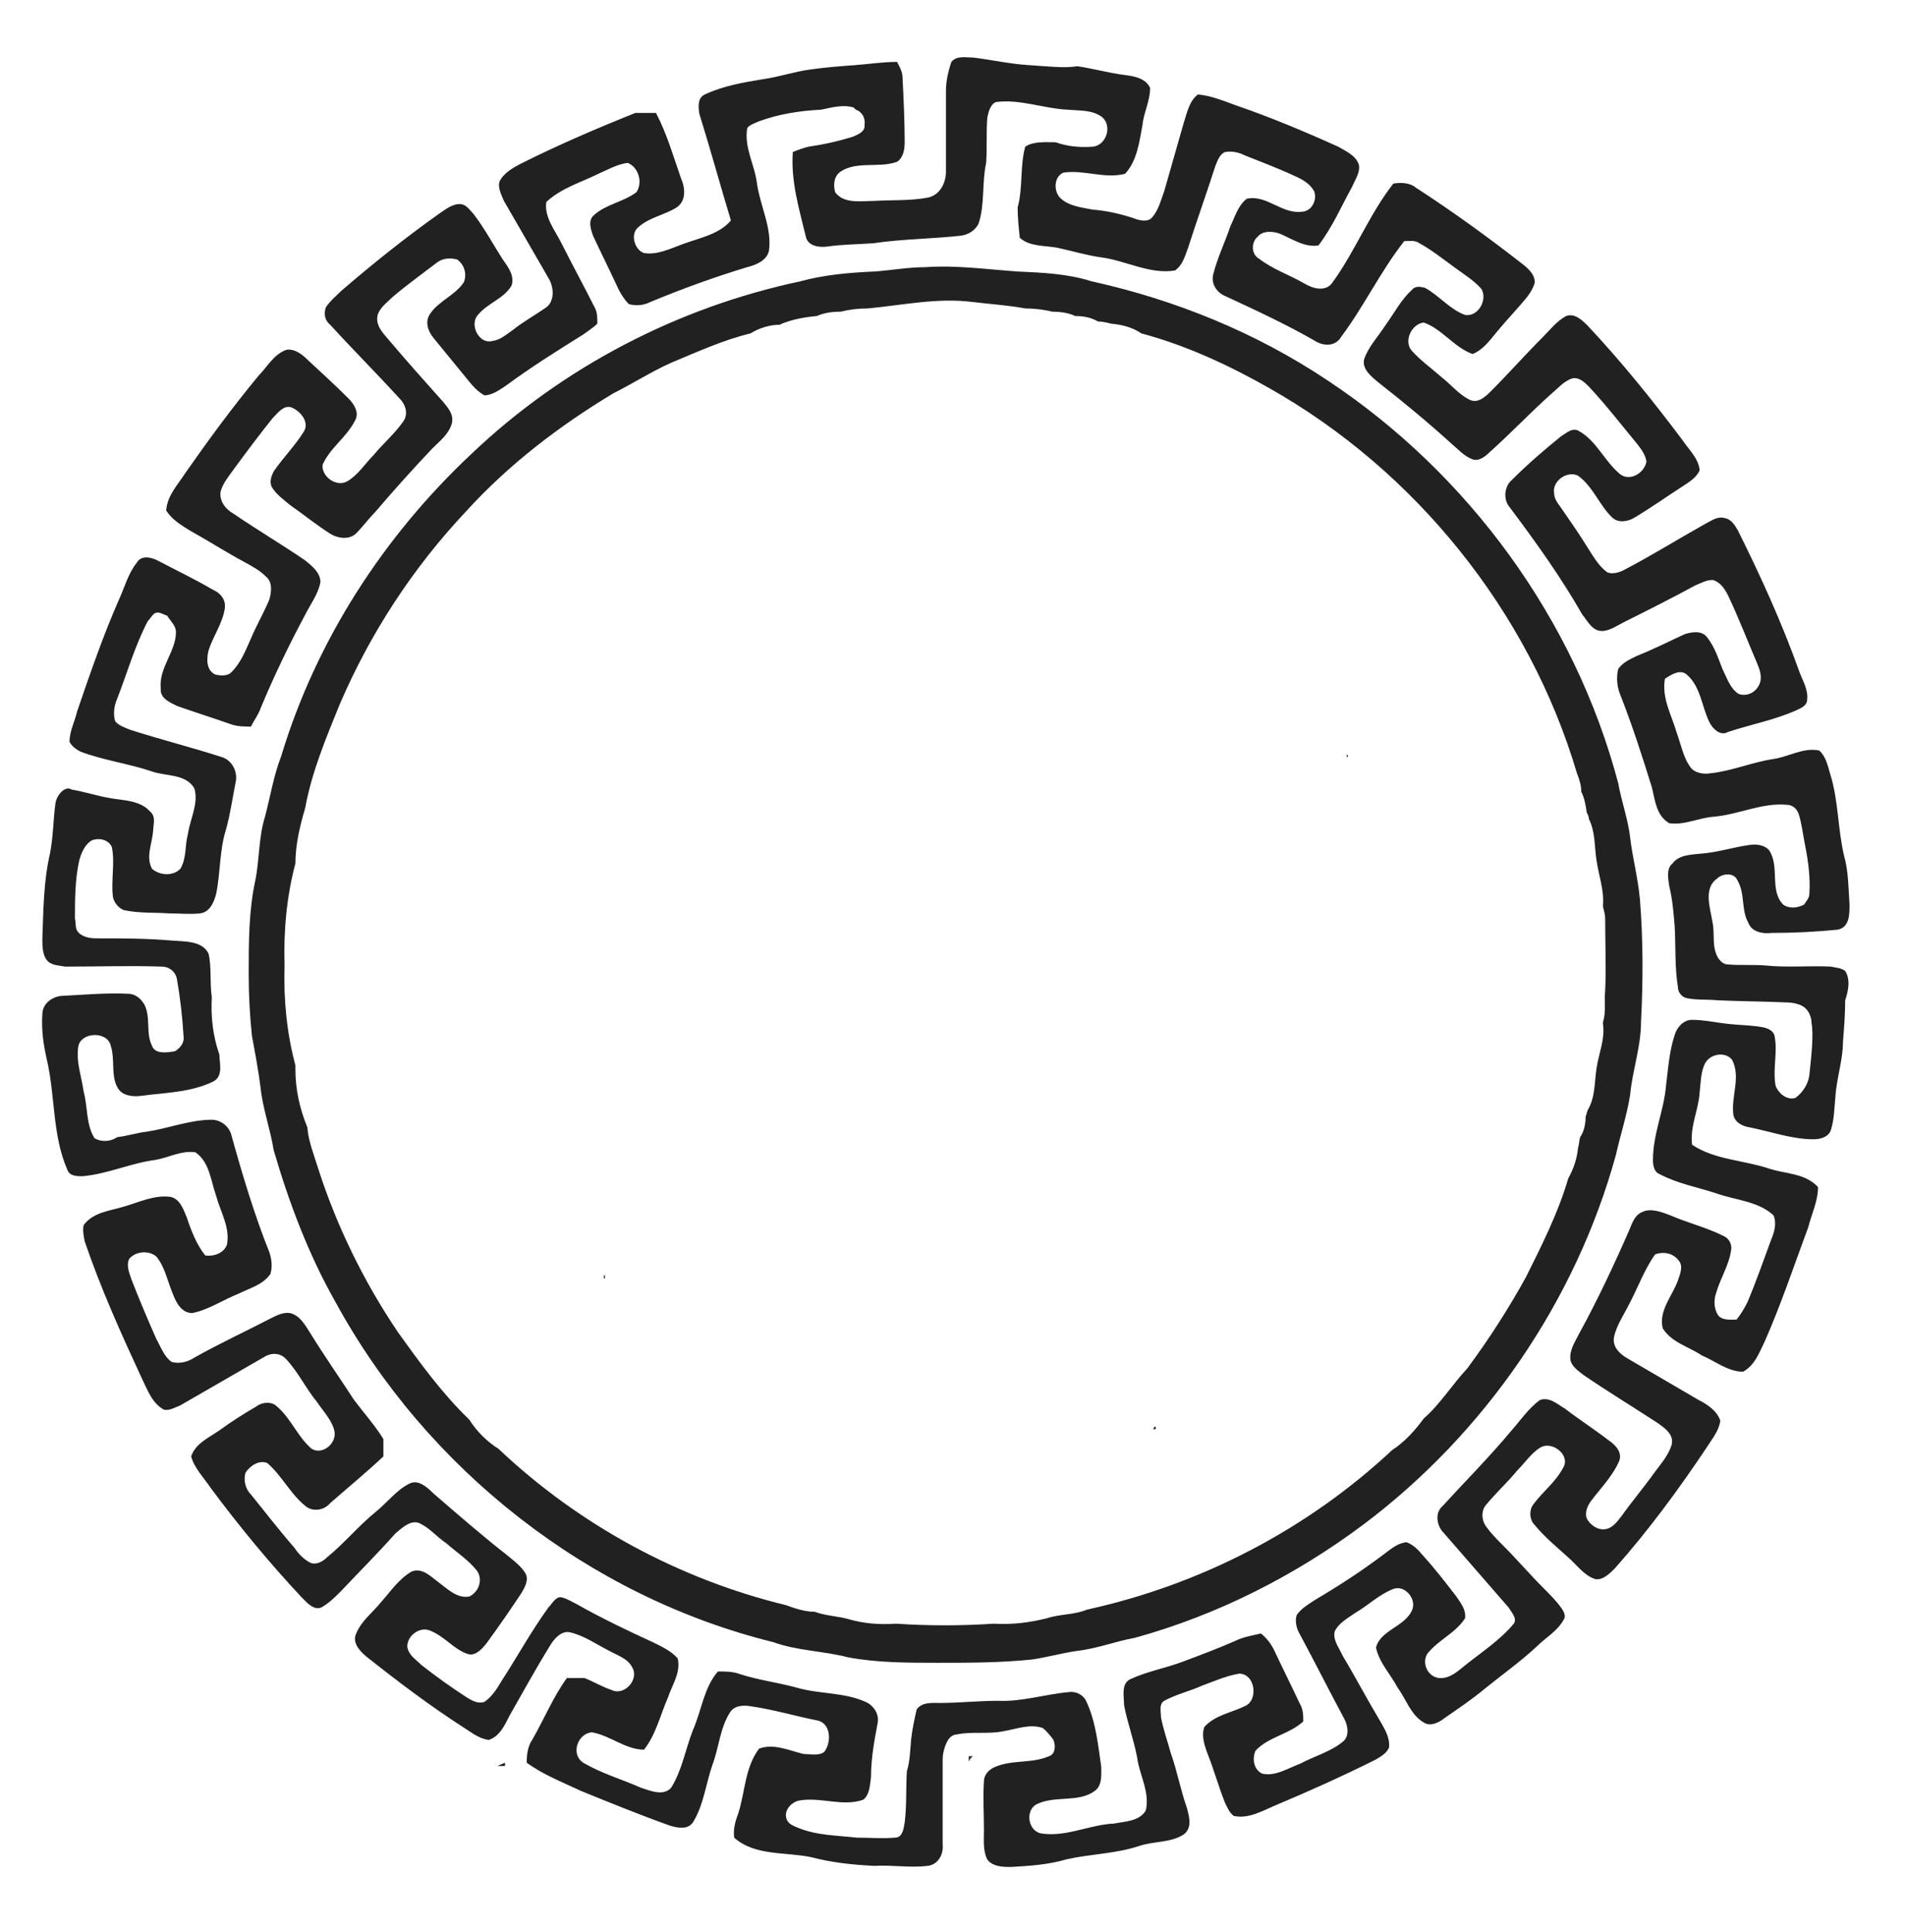 <?xml version="1.0" encoding="UTF-8"?> <!-- Generator: Adobe Illustrator 19.0.0, SVG Export Plug-In . SVG Version: 6.00 Build 0) --> <svg xmlns="http://www.w3.org/2000/svg" xmlns:xlink="http://www.w3.org/1999/xlink" id="Layer_1" x="0px" y="0px" viewBox="0 0 175.5 177.9" style="enable-background:new 0 0 175.5 177.9;" xml:space="preserve"> <style type="text/css"> .st0{fill:#212121;} </style> <g> <path class="st0" d="M46.5,162.3c-0.2,0.1-0.5,0.2-0.7,0.3h0.7C46.5,162.5,46.5,162.4,46.5,162.3z"></path> <path class="st0" d="M89.2,161.7c0,0.1,0,0.2,0,0.3c0,0.1,0,0.1,0,0.2c0.1-0.2,0.2-0.4,0.4-0.5C89.5,161.7,89.4,161.7,89.2,161.7z"></path> <path class="st0" d="M169.9,89.4c-0.4-0.3-0.9-0.3-1.3-0.4c-2-0.1-4,0.1-6-0.1c-1.2-0.1-2.4,0-3.5-0.1c-0.4,0-0.7-0.3-0.9-0.6 c-0.6-1-0.3-2.2-0.5-3.2c-0.2-1.3-0.9-3.2,0.4-4.1c0.5-0.5,1.6-0.6,1.9,0.2c0.7,1.2,0.3,2.7,1,3.9c0.3,0.8,1.3,1,2.1,0.9 c2,0,4.1-0.1,6.1-0.3c1.1-0.2,1.1-1.4,1.1-2.3c-0.1-1.5-0.1-3.1-0.5-4.5c-0.6-2.5-0.5-5.1-1.3-7.6c-0.2-0.7-0.4-1.6-1-2.1 c-1.5-0.3-2.8,0.6-4.3,0.8c-1.9,0.3-3.8,1.1-5.7,1.3c-0.6,0.1-1.4,0-1.8-0.5c-0.7-0.9-0.9-2.1-1.3-3.2c-0.5-1.7-1.4-3.2-1.1-5 c0.6-0.4,1.4-0.9,2-0.4c1.3,1.1,1.4,3,2.1,4.4c0.3,0.6,1,1.3,1.7,0.9c2.1-0.7,4.3-1.1,6.3-2c0.4-0.2,1-0.4,1-1 c0.1-0.9-0.4-1.7-0.7-2.5c-1.6-4.5-3.6-8.9-5.7-13.1c-0.3-0.5-0.6-1-1.2-1.1c-0.7-0.2-1.3,0.3-1.9,0.6c-2.5,1.4-4.9,2.9-7.4,4.2 c-0.4,0.2-1,0.4-1.5,0.2c-0.7-0.5-1.2-1.3-1.7-2.1c-0.8-1.3-1.7-2.6-2.6-3.9c-0.3-0.4-0.6-0.8-0.6-1.3c-0.2-1.1,1.2-2.1,2.2-1.6 c1.4,1,2,2.8,3.2,3.9c0.6,0.5,1.5,0.3,2.1-0.1c1.5-0.9,2.9-1.9,4.3-2.8c0.6-0.4,1.3-0.8,1.6-1.5c-0.1-1.1-1-1.9-1.6-2.8 c-2.7-3.6-5.6-7.2-8.7-10.5c-0.5-0.5-1.2-1.2-2-0.9c-0.9,0.5-1.5,1.3-2.2,2c-1.6,1.6-3.1,3.3-4.7,4.9c-0.5,0.5-1.2,1.2-2,0.8 c-1-0.5-1.7-1.4-2.6-2.1c-0.9-0.8-1.9-1.5-2.7-2.4c-0.8-0.9,0-2.5,1.1-2.6c1.7,0.6,2.8,2.3,4.5,2.9c0.7-0.3,1.2-0.8,1.7-1.4 c0.8-1,1.6-1.9,2.5-2.9c0.6-0.7,1.2-1.3,1.5-2.2c0.1-0.7-0.5-1.3-1-1.7c-3.2-2.5-6.5-4.9-9.9-7.1c-0.6-0.5-1.4-0.5-2.1-0.4 c-2.2,2.8-3.5,6.2-5.6,9.1c-0.6,0.9-1.8,0.6-2.6,0.1c-1.4-0.8-2.9-1.3-4.2-2.3c-0.7-0.4-0.7-1.5-0.1-2c0.5-0.6,1.4-0.5,2-0.3 c1.2,0.5,2.3,1.3,3.6,1.1c1.3-1.7,2.1-3.6,3.1-5.4c0.3-0.7,0.8-1.4,0.6-2.1c-0.3-0.8-1.2-1.2-1.9-1.6c-3.1-1.4-6.2-2.7-9.4-3.8 c-1.1-0.4-2.3-0.9-3.5-1c-0.8,0.6-1,1.7-1.3,2.6c-0.6,2.1-1.2,4.2-1.8,6.3c-0.3,0.8-0.5,1.7-1.1,2.4c-0.4,0.5-1.2,0.3-1.7,0.1 c-1.2-0.4-2.5-0.7-3.8-0.8c-1-0.2-2.1-0.3-2.9-1c-0.7-0.6-0.7-2,0.2-2.4c1.9-0.3,3.8,0.6,5.7,0.1c1.1-1.2,1.3-2.9,1.6-4.5 c0.1-1.1,0.7-2.2,0.7-3.4c-0.4-0.9-1.5-1.1-2.4-1.2c-1.5-0.2-2.9-0.6-4.3-0.8C98,6.3,96.4,6.1,94.8,6c-1.8-0.1-3.5-0.5-5.2-0.7 c-0.7,0-1.5-0.2-2,0.4c-0.3,0.9-0.5,1.8-0.5,2.7c0,2.5,0,4.9,0,7.4c0,1.1-0.6,2.2-1.7,2.4c-1.6,0.3-3.3,0.2-4.9,0.3 c-1.2,0-2.8,0.3-3.6-0.8c-0.2-0.7-0.1-1.5,0.5-1.9c1.5-1,3.5-0.3,5.2-0.9c0.6-0.4,0.7-1.2,0.7-1.8c0-2-0.1-4-0.2-6 c0-0.5-0.3-1-0.5-1.4c-1.3,0-2.6,0.2-3.9,0.3c-1.4,0.1-2.7,0.2-4.1,0.4c-1.5,0.2-2.9,0.7-4.4,0.9c-1.8,0.3-3.6,0.6-5.3,1.4 c-0.7,0.3-0.6,1.2-0.5,1.8c1,3.2,1.9,6.5,2.9,9.8c-1.1,1.3-2.9,1.6-4.5,2.2c-1.1,0.4-2.3,1-3.5,0.8c-0.9-0.3-1.3-1.8-0.5-2.4 c1-0.9,2.4-1.1,3.5-1.8c0.9-0.6,0.8-1.8,0.4-2.7c-0.7-2-1.3-4.1-2.3-6c-0.6,0-1.2,0-1.9,0c-3.5,1.4-7,2.9-10.4,4.6 c-0.8,0.4-1.7,0.9-2.1,1.7c-0.2,0.6,0.2,1.3,0.4,1.8c1.4,2.4,2.7,4.7,4.1,7.1c0.5,0.8,0.6,2.1-0.2,2.7c-1,0.7-2.1,1.3-3.1,2.1 c-0.6,0.4-1.1,0.9-1.9,1c-1.2,0.3-2.1-1.5-1.3-2.4c0.9-1.1,2.4-1.5,3.1-2.7c0.3-0.9-0.3-1.7-0.8-2.4c-0.9-1.4-1.7-2.9-2.7-4.2 c-0.3-0.3-0.6-0.8-1.1-0.9c-0.8-0.1-1.5,0.5-2.1,0.9c-3.1,2.2-6.1,4.6-9,7.1c-0.5,0.5-1,0.9-1.4,1.5c-0.2,0.6-0.1,1.2,0.4,1.6 c2.1,2.3,4.3,4.5,6.4,6.8c0.5,0.5,0.8,1.3,0.4,2c-0.8,1.2-1.9,2.1-2.8,3.2c-0.8,0.8-1.4,1.8-2.4,2.4c-1,0.6-2.4-0.4-2.3-1.5 c0.7-1.6,2.2-2.5,3-4.1c0.4-0.7-0.1-1.5-0.6-2c-1.2-1.2-2.4-2.3-3.7-3.5c-0.5-0.5-1.2-1.1-2-1c-1.2,0.4-1.8,1.6-2.6,2.4 c-2.4,2.9-4.6,5.9-6.7,8.9c-0.7,1.1-1.7,2.1-1.8,3.5c0.5,0.8,1.3,1.3,2.1,1.8c1.8,1,3.5,2.1,5.2,3c0.7,0.4,1.3,0.7,1.9,1.3 c0.6,0.5,0.5,1.4,0.3,2.1c-0.5,1.2-1.2,2.4-1.7,3.6c-0.5,1.1-0.9,2.2-1.8,3.1c-0.4,0.4-1.1,0.3-1.5,0.2c-0.8-0.4-0.8-1.4-0.6-2.2 c0.4-1.3,1.3-2.5,1.5-3.9c0.1-0.8-0.4-1.4-1.1-1.7c-1.7-1-3.4-1.8-5.1-2.7c-0.6-0.3-1.5-0.5-1.9,0.2c-0.8,1-1.1,2.2-1.6,3.3 c-1.5,3.4-2.7,6.9-3.9,10.4c-0.2,0.9-0.7,1.8-0.7,2.8c0.2,0.4,0.6,0.7,1,0.9c2.1,0.8,4.4,1.1,6.5,1.8c1.3,0.5,3.2,0.2,4,1.6 c0.4,1.4-0.4,2.8-0.6,4.2c-0.3,1.1-0.1,2.2-0.7,3.2c-0.7,0.7-1.9,0.6-2.6,0c-0.6-1.1,0-2.3,0.1-3.5c0-0.6,0.3-1.3-0.3-1.8 c-0.9-1-2.4-1-3.6-1.2c-1.2-0.2-2.4-0.6-3.6-0.8C6,72.3,5.2,73.2,5.1,74c-0.2,1.5-0.2,3.1-0.5,4.6c-0.6,2.6-0.6,5.2-0.7,7.8 c0,0.7,0,1.6,0.5,2.1C4.8,88.9,5.5,88.9,6,89c3,0,5.9-0.1,8.9,0c0.7,0,1.3,0.5,1.4,1.2c0.3,1.7,0.5,3.5,0.6,5.2 c0.1,0.6-0.3,1.1-0.8,1.4c-0.7,0.1-1.8,0.3-2.1-0.5c-0.6-1.2-0.1-2.6-0.7-3.8c-0.3-0.5-0.8-1-1.5-1c-2.1-0.1-4.1,0.1-6.2,0.2 c-0.8,0.1-1.7,0.7-1.7,1.7c-0.1,1.4,0.1,2.8,0.4,4.1c0.8,3.4,0.5,7,1.9,10.2c0.2,0.6,0.9,0.6,1.4,0.6c2.3-0.2,4.4-1.2,6.7-1.5 c1.2-0.2,2.4-0.9,3.7-0.7c1.3,0.9,1.4,2.6,1.9,4c0.4,1.5,1.3,2.9,1,4.5c-0.3,0.8-1.2,1.1-2,1c-0.8-1-1.3-2.3-1.7-3.5 c-0.3-0.7-0.6-1.7-1.5-1.9c-1.5-0.2-2.9,0.5-4.3,0.9c-1.3,0.4-2.8,0.5-3.7,1.7c-0.1,0.5,0,1,0.1,1.5c1.5,4.4,3.4,8.6,5.3,12.7 c0.5,1,0.9,2.2,2,2.8c0.5,0.1,1-0.2,1.5-0.4c2.6-1.5,5.2-3,7.8-4.5c0.7-0.4,1.5-0.3,2,0.3c1.1,1.2,1.8,2.7,2.8,3.9 c0.6,0.9,1.4,1.7,1.6,2.7c0.2,1.1-1.1,2.2-2.1,1.6c-1.3-1.1-1.9-2.8-3.2-3.9c-0.5-0.5-1.4-0.4-1.9,0c-1.2,0.7-2.3,1.4-3.4,2.2 c-1,0.7-2.2,1.2-2.6,2.4c0.3,1.1,1.2,2,1.8,2.9c2.6,3.5,5.4,6.9,8.4,10.1c0.5,0.5,1.1,1.2,1.8,0.9c0.7-0.4,1.2-0.9,1.8-1.5 c1.7-1.8,3.4-3.5,5-5.3c0.6-0.5,1.3-1.2,2.1-1c1,0.4,1.7,1.3,2.6,1.9c0.9,0.8,2,1.5,2.8,2.5c0.6,0.8,0.2,2-0.7,2.4 c-1.1,0.2-2-0.7-2.8-1.3c-0.7-0.5-1.5-1.4-2.5-1c-1.2,0.7-1.9,1.8-2.8,2.8c-0.8,1-1.8,1.7-2.3,2.9c-0.4,0.8,0.3,1.6,0.9,2.1 c2.9,2.3,5.8,4.5,8.9,6.5c0.8,0.5,1.5,1.1,2.4,1.2c1-0.3,1.5-1.4,1.9-2.2c1.2-2.1,2.4-4.3,3.7-6.4c0.4-0.7,1.1-1.5,1.9-1.3 c1.3,0.3,2.4,1.1,3.6,1.7c0.7,0.4,1.7,0.7,2.1,1.5c0.7,1.1-0.7,2.7-1.9,2.1c-0.9-0.3-1.7-0.8-2.5-1.1c-0.5,0-1,0-1.6,0 c-1.3,1.8-2.1,3.8-3.2,5.7c-0.4,0.6-0.5,1.3-0.5,2.1c1.5,1.1,3.3,1.8,5,2.6c2.7,1.1,5.4,2.2,8.2,3.2c0.7,0.2,1.6,0.4,2.1-0.3 c1-1.6,1.2-3.6,1.8-5.3c0.6-1.6,0.7-3.4,1.6-4.8c0.4-0.7,1.3-0.7,1.9-0.6c2.1,0.3,4.1,0.9,6.1,1.3c1.3,0.2,1.4,2,0.7,2.9 c-0.5,0.4-1.3,0.2-1.9,0.2c-1.3-0.3-2.7-1-4.1-0.5c-1.3,1.7-1.3,4-1.9,5.9c-0.3,0.8-0.5,1.5-0.4,2.3c1.9,1.7,4.7,1.3,7.1,1.8 c1.9,0.5,3.8,0.7,5.8,0.8c1.6-0.1,3.3,0.2,4.9,0c1-0.1,1.5-1.1,1.4-2c0-2.6,0-5.2,0-7.8c0-0.6,0.2-1.3,0.5-1.8 c0.2-0.3,0.5-0.5,0.8-0.5c1.4-0.3,2.9,0,4.3-0.3c1.2-0.2,2.4-0.7,3.6-0.3c0.4,0.3,0.7,0.7,1,1.1c0.2,0.5,0.2,1.3-0.4,1.5 c-1.6,0.7-3.4,0.3-5,1c-0.5,0.2-1,0.7-1,1.3c-0.1,1.5,0,3,0,4.5c0,0.9-0.1,1.9,0.3,2.7c0.5,0.7,1.5,0.7,2.2,0.7 c1.7-0.1,3.4-0.2,5.1-0.7c2.2-0.5,4.4-0.5,6.6-1.2c1.4-0.5,3-0.3,4.2-1.1c0.8-0.6,0.5-1.6,0.3-2.4c-0.6-1.7-0.9-3.4-1.5-5.1 c-0.3-1.1-0.7-2.2-0.9-3.3c0-0.5-0.2-1.2,0.3-1.5c1.1-0.6,2.4-0.9,3.5-1.4c1.1-0.4,2.2-0.9,3.4-1.1c1.5,0,1.8,2.5,0.5,3 c-1.2,0.6-2.7,0.8-3.7,1.9c-0.3,0.8,0,1.7,0.3,2.5c0.6,1.5,1,3,1.6,4.5c0.2,0.4,0.4,0.9,0.8,1.2c1.4,0.3,2.7-0.5,3.9-1 c3.1-1.3,6.2-2.7,9.2-4.2c0.5-0.3,1-0.6,1.2-1.1c0.1-0.9-0.4-1.7-0.8-2.4c-1.2-2-2.3-4.1-3.5-6.1c-0.3-0.7-0.9-1.4-0.7-2.2 c0.4-0.8,1.2-1.2,1.9-1.7c1.2-0.7,2.2-1.7,3.5-2.2c1.1-0.4,2.2,1,1.7,2c-0.7,1.5-2.9,1.8-3.3,3.4c0.3,1.4,1.3,2.4,2,3.7 c0.8,1.1,1.2,2.5,2.4,3.2c0.6,0.4,1.4,0,1.9-0.4c1.3-0.9,2.5-1.7,3.7-2.7c1.6-1.3,3.3-2.5,4.8-3.9c0.8-0.8,1.9-1.4,2.5-2.5 c0.2-0.3,0-0.7-0.2-1c-0.5-0.7-1.1-1.3-1.7-1.9c-1.3-1.3-2.4-2.6-3.7-3.9c-0.6-0.6-1.1-1.1-1.6-1.8c-0.4-0.6-0.4-1.4,0-1.9 c0.9-1.1,2-2.1,2.9-3.2c0.7-0.7,1.3-1.6,2.1-2.1c1.1-0.7,2.9,0.7,2.1,1.9c-0.7,1.3-1.9,2.2-2.7,3.3c-0.4,0.5-0.4,1.4,0.1,1.9 c0.9,1.1,2,2,3.1,3c0.8,0.7,1.5,1.7,2.5,2c0.7,0.1,1.3-0.5,1.8-1c3.1-3.5,5.9-7.3,8.5-11.2c0.5-0.8,1.1-1.5,1.2-2.4 c-0.3-0.9-1.2-1.5-2-1.9c-2.2-1.3-4.3-2.5-6.5-3.8c-0.7-0.4-1.4-1-1.3-1.9c0.2-1.1,0.9-2.1,1.4-3.1c0.8-1.5,1.4-3.2,2.4-4.6 c0.8-0.3,1.7-0.1,2.2,0.6c0.4,0.5,0.1,1.2-0.1,1.8c-0.5,1.4-1.8,2.8-1.4,4.4c0.8,1.3,2.4,1.7,3.6,2.5c1.2,0.5,2.4,1.5,3.8,1.5 c1.1-0.6,1.5-1.8,2-2.8c1.5-3.4,2.7-7,4-10.5c0.3-1.2,0.9-2.4,0.9-3.7c-1.2-1.3-3-1.2-4.5-1.7c-2.4-0.8-5-0.8-7.1-2.2 c-0.2-1.7,0.6-3.2,0.7-4.8c0.1-0.9,0.1-1.9,0.5-2.7c0.5-0.9,1.9-1.1,2.5-0.3c0.8,1.6-0.1,3.3,0.1,5c0.1,0.7,0.8,1.1,1.5,1.2 c2,0.4,3.9,1.1,5.9,1.1c0.6,0,1.4-0.2,1.6-0.9c0.3-1,0.3-2,0.4-3c0.1-1.7,0.7-3.4,0.7-5.1c0.1-1.3,0.2-2.5,0.2-3.8 C170.2,91.2,170.4,90.2,169.9,89.4z M166.6,99c-0.1,0.8-0.6,1.6-1.3,2.1c-0.8,0.2-1.5-0.4-1.8-1.1c-0.3-1.5,0.2-3.1-0.1-4.6 c-0.1-0.5-0.6-0.7-1-0.8c-1-0.2-2-0.2-3-0.3c-1.2-0.1-2.4-0.4-3.6-0.4c-0.8,0-1.4,0.7-1.6,1.4c-0.5,1.5-0.6,3.1-0.8,4.7 c-0.2,2.3-1.2,4.4-1.2,6.8c0,0.5,0.1,1.1,0.6,1.3c1.7,0.9,3.5,1.2,5.3,1.8c1.7,0.6,3.8,0.7,5.2,2c0.3,0.7,0.1,1.5-0.2,2.2 c-0.7,1.9-1.4,3.9-2.2,5.8c-0.3,0.6-0.6,1.1-1,1.6c-0.6,0-1.3,0.1-1.7-0.4c-0.4-0.6-0.4-1.4-0.2-2c0.4-1.4,1.2-2.6,1.4-4 c0.1-0.5-0.2-1.1-0.7-1.3c-1.6-0.8-3.3-1.2-4.9-1.9c-0.8-0.3-1.8-0.7-2.6-0.3c-0.7,0.3-0.9,1-1.2,1.7c-1.4,3.2-2.9,6.4-4.6,9.5 c-0.4,0.8-0.9,1.5-0.8,2.4c0.1,0.6,0.7,1,1.2,1.4c2.2,1.5,4.5,2.9,6.8,4.4c0.7,0.5,1.6,1.1,1.3,2.1c-0.3,0.9-0.9,1.6-1.5,2.4 c-1,1.4-2.1,2.7-3.1,4.1c-0.4,0.5-0.8,1.1-1.5,1.2c-0.7,0.1-1.4-0.4-1.7-1c-0.2-0.6,0.1-1.2,0.4-1.6c0.9-1.2,2-2.3,2.6-3.7 c0.3-0.8-0.4-1.5-1-1.9c-1.3-1-2.7-1.9-4-2.9c-0.7-0.4-1.4-1.1-2.3-0.8c-1.1,0.8-1.8,1.9-2.7,2.9c-2,2.4-4.2,4.6-6.3,6.9 c-0.7,0.6-0.5,1.8,0.1,2.4c2,2.3,4,4.6,6,6.9c0.3,0.5,0.9,1.1,0.4,1.6c-1.2,1.4-2.7,2.4-4.1,3.5c-0.8,0.6-1.6,1.5-2.7,1.4 c-1-0.1-1.6-1.3-1.1-2.2c1-1.3,2.6-1.9,3.5-3.3c0.1-0.8-0.4-1.4-0.8-2c-1-1.3-2-2.6-3.1-3.8c-0.4-0.5-0.9-1-1.5-1.2 c-0.9,0.1-1.5,0.7-2.2,1.2c-2,1.5-4,2.8-6.2,4.1c-0.6,0.4-1.3,0.8-1.7,1.4c-0.2,0.6,0,1.3,0.3,1.8c1.4,2.6,2.7,5.2,4.1,7.8 c0.3,0.6,0.5,1.6-0.2,2.1c-1.1,0.9-2.6,1.3-3.9,2c-1.1,0.4-2.3,1.2-3.5,0.9c-0.8-0.4-0.9-1.4-0.6-2.1c1.2-1.3,3.1-1.5,4.4-2.7 c0-0.5,0-1.1-0.3-1.6c-0.8-1.7-1.6-3.3-2.4-5c-0.3-0.6-0.7-1.1-1.2-1.5c-0.8,0.2-1.6,0.3-2.4,0.7c-1.6,0.7-3.2,1.3-4.8,1.9 c-1.6,0.6-3.3,0.9-4.8,1.6c-0.9,0.4-0.6,1.6-0.6,2.4c0.3,1.6,0.9,3.2,1.2,4.8c0.2,1.6,1.2,3.2,0.8,4.9c-0.6,1-1.9,1-2.9,1.2 c-2.3,0.1-4.5,1.3-6.8,0.9c-1.2-0.3-1.4-2.2-0.3-2.7c1.7-0.8,3.8-0.1,5.3-1.2c0.7-0.5,0.6-1.5,0.6-2.2c-0.3-2.1-0.5-4.2-1.4-6.1 c-0.3-0.6-1-0.9-1.6-0.8c-2.2,0.2-4.3,0.9-6.5,0.8c-1.8,0-3.6,0.2-5.4,0.2c-0.7,0-1.6-0.1-2.1,0.6c-0.2,0.9-0.4,1.8-0.5,2.7 c-0.1,1-0.1,2-0.4,3c-0.1,1.6,0,3.1-0.2,4.7c-0.1,0.6-0.2,1.4-0.9,1.4c-1.2,0.1-2.3,0-3.5,0c-1.8-0.2-3.7-0.2-5.4-0.9 c-0.5-0.2-1-0.4-1.1-0.9c-0.2-0.7,0.4-1.4,1.1-1.6c2-0.4,4.1,0.6,6-0.1c0.6-0.5,0.6-1.4,0.7-2.1c0-1.7,0.3-3.3,0.6-4.9 c0.2-0.9-0.4-1.7-1.1-2c-2-0.9-4.2-0.7-6.3-1.3c-1.8-0.5-3.6-0.7-5.4-1.3c-0.6-0.2-1.2-0.2-1.9-0.2c-1.3,1.5-1.5,3.6-2.3,5.4 c-0.7,1.8-1,3.7-2,5.3c-0.7,0.8-1.9,0.3-2.8,0c-1.8-0.8-3.6-1.3-5.3-2.3c-1.2-0.8-0.5-2.7,0.8-2.8c1.7,0.3,3.1,1.6,4.8,1.6 c1.1-1.4,1.5-3.2,2.2-4.8c0.4-1.2,1.2-2.3,0.9-3.6c-0.6-0.7-1.5-1.1-2.3-1.5c-2.4-1.1-4.7-2.2-7-3.5c-0.4-0.2-0.9-0.5-1.3-0.6 c-0.6-0.2-0.9,0.5-1.3,0.9c-1.6,2.2-2.9,4.6-4.4,6.9c-0.4,0.7-0.9,1.4-1.5,1.8c-0.6,0.2-1.1-0.1-1.6-0.4c-1.4-0.9-2.8-1.9-4.2-3 c-0.5-0.5-1.2-0.9-1.3-1.7c0-1,1.1-1.8,2-1.5c1.4,0.5,2.3,1.8,3.6,2.2c0.7,0.2,1.3-0.5,1.7-1c1.1-1.5,2.2-3.1,3.2-4.6 c0.3-0.5,0.7-1.2,0.4-1.8c-0.4-0.7-1.1-1.2-1.7-1.7c-2.3-1.8-4.6-3.8-6.8-5.7c-0.6-0.6-1.4-1.3-2.2-0.9c-1.2,0.6-2,1.7-3.1,2.6 c-1.6,1.3-2.9,2.9-4.5,4.2c-0.4,0.4-1,0.7-1.5,0.5c-0.6-0.3-1.1-0.8-1.5-1.4c-1.4-1.6-2.7-3.3-4-4.9c-0.5-0.5-0.7-1.3-0.5-2 c0.4-0.6,1.2-1.2,2-0.9c1.4,1.2,2.2,3,3.7,4.1c0.7,0.4,1.6,0.2,2.1-0.4c1.6-1.4,3.3-2.8,4.9-4.3c0-0.5,0-1.1,0-1.6 c-0.8-1.3-1.8-2.4-2.7-3.6c-1.3-2-2.7-4-4-6.1c-0.5-0.8-1-1.7-1.9-1.9c-0.6-0.1-1.2,0.2-1.8,0.5c-2.3,1.2-4.7,2.3-7,3.6 c-0.6,0.4-1.4,0.6-2.1,0.4c-0.7-0.5-1-1.4-1.4-2.1c-0.8-1.8-1.6-3.7-2.3-5.5c-0.2-0.6-0.5-1.3-0.2-1.9c0.6-0.7,1.8-0.8,2.5-0.2 c0.8,1,1,2.2,1.5,3.4c0.3,0.8,0.8,1.8,1.8,1.8c1.5-0.3,2.8-1.2,4.3-1.8c1-0.5,2.2-0.8,2.9-1.8c0.2-0.7,0.1-1.4-0.1-2 c-1.4-3.5-2.5-7.2-3.5-10.8c-0.2-0.8-1-1.4-1.8-1.4c-2,0-4,0.8-6,1.1c-0.9,0.1-1.8,0.4-2.7,0.5c-0.6,0.4-1.4,0.5-2.1,0.1 c-0.8-1.3-0.6-2.8-1-4.3c-0.2-1.4-0.7-2.7-0.5-4.1c0.2-1.4,2.7-1.5,3-0.1c0.4,1.2,0,2.7,0.6,3.8c0.4,0.8,1.4,0.9,2.2,0.8 c2.2-0.3,4.5-0.3,6.6-1.3c1-0.5,0.6-1.7,0.6-2.5c-0.6-1.7-0.8-3.5-0.7-5.3c-0.2-1.3,0-2.7-0.3-4c-0.6-1.2-2.2-1.1-3.4-1.2 c-2.3-0.2-4.6-0.2-6.9-0.2c-0.6,0-1.4-0.1-1.8-0.7c-0.2-0.4-0.1-0.8-0.2-1.1c0-1.8,0-3.6,0.4-5.4c0.2-0.7,0.5-1.4,1.1-1.8 c0.7-0.3,1.6-0.1,1.9,0.6c0.3,1.5-0.1,3.1,0.1,4.6c0.1,0.5,0.5,1,1,1.2c1.4,0.3,2.8,0.2,4.2,0.3c0.9,0,1.9,0.1,2.8,0 c0.9-0.1,1.3-1,1.5-1.8c0.4-1.9,0.3-4,0.9-5.9c0.4-1.4,0.6-2.9,0.9-4.4c0.2-0.9-0.3-2-1.3-2.3c-2.8-0.9-5.6-1.6-8.4-2.5 c-0.5-0.2-1.1-0.4-1.4-0.8c-0.2-0.7-0.1-1.4,0.2-2.1c0.9-2.3,1.6-4.8,2.8-7.1c0.3-0.3,0.5-0.8,0.9-0.8c0.3,0,0.6,0.2,0.9,0.3 c0.3,0.5,0.8,0.9,0.8,1.5c0,1.8-1.6,3.3-1.4,5.2c-0.1,0.9,0.9,1.3,1.5,1.6c1.7,0.6,3.3,1.1,5,1.7c0.6,0.2,1.2,0.2,1.8,0.2 c0.3-0.6,0.7-1.1,0.9-1.7c1.2-2.9,2.6-5.8,4.1-8.6c0.5-1,1.2-1.9,1.4-3c0-0.9-0.8-1.5-1.4-2c-2.2-1.5-4.4-2.8-6.6-4.3 c-0.7-0.4-1.3-1.1-1.2-2c0.2-0.8,0.8-1.5,1.3-2.2c1.1-1.5,2.3-3.1,3.5-4.6c0.5-0.5,1-1.2,1.7-1c0.8,0.3,1.7,1.3,1.2,2.2 c-0.8,1.3-1.9,2.4-2.8,3.7c-0.2,0.4-0.4,0.9-0.2,1.4c0.4,0.7,1.1,1.2,1.7,1.7c1.3,0.9,2.5,1.9,3.8,2.7c0.7,0.4,1.7,0.5,2.3-0.1 c0.6-0.6,1.1-1.3,1.7-1.9c1.7-2,3.5-4,5.3-5.9c0.7-0.7,1.5-1.3,1.8-2.3c0.2-0.8-0.3-1.4-0.8-2c-1.7-1.9-3.4-3.8-5-5.7 c-0.6-0.7-1.3-1.4-1-2.4c0.3-0.7,0.9-1.1,1.4-1.6c1.3-1.1,2.7-2.1,4-3.1c0.5-0.4,1.2-0.5,1.9-0.3c0.7,0.5,0.9,1.4,0.6,2.1 c-0.8,1.2-2.3,1.7-3.1,2.9c-0.5,0.7-0.2,1.6,0.3,2.2c0.9,1.1,1.8,2.2,2.7,3.3c0.6,0.7,1.1,1.5,2,2c0.7,0,1.4-0.5,2-0.9 c2.3-1.7,4.7-3.2,7.1-4.7c0.4-0.3,0.9-0.6,1.3-1c0-0.5,0-1-0.2-1.4c-1-2-2.1-4-3.1-6c-0.6-1.2-1.6-2.4-1.4-3.8 c1.4-1.3,3.2-1.8,4.8-2.6c0.9-0.4,1.8-0.9,2.7-1c1,0.4,1.4,1.8,0.8,2.7c-1.2,0.9-2.8,1.1-3.9,2.1c-0.6,0.5-0.3,1.3-0.1,1.9 c0.7,1.5,1.4,2.9,2.1,4.4c0.3,0.7,0.7,1.4,1.2,1.9c0.7,0.2,1.4,0.1,2-0.2c2.9-1.2,5.9-2.3,8.9-3.2c0.8-0.2,1.8-0.6,2-1.5 c0.3-2.1-0.8-4.1-1.1-6.2c-0.2-1.7-1.2-3.3-0.9-5.1c0.2-0.3,0.6-0.4,1-0.6c1.9-0.7,3.8-1,5.8-1.1c1-0.2,2-0.5,3-0.2 c0.1,0.1,0.2,0.2,0.2,0.2c0.6,0.2,0.9,0.8,0.8,1.4c0.1,0.6-0.6,0.9-1.1,1.1c-1.3,0.4-2.6,0.7-4,0.9c-0.5,0.1-1,0.3-1.5,0.5 c-0.2,2.7,0.6,5.3,1.2,7.8c0.2,0.9,1.3,1,2,0.9c1.4-0.2,2.8-0.2,4.2-0.3c2.7-0.4,5.4-0.4,8.1-0.7c0.7-0.1,1.3-0.5,1.6-1.1 c0.6-1.8,0.3-3.8,0.7-5.6c0.1-1.4,0-2.7,0.1-4.1c0.1-0.6,0.3-1.3,0.8-1.5c2.2-0.3,4.4,0.6,6.6,0.7c1.1,0.1,2.3,0,3.2,0.7 c0.9,0.8,0.4,2.5-0.8,2.7c-1.2,0.1-2.4,0-3.5-0.4c-1,0-2-0.1-2.8,0.4c-0.5,1.8-0.2,3.8-0.7,5.6c0,0.9,0.1,1.9,0.2,2.8 c0.9,0.8,2.2,0.7,3.4,0.9c1.4,0.3,2.7,0.7,4.1,0.9c2.3,0.3,4.5,1.6,6.8,1.2c0.7-0.5,0.9-1.3,1.2-2.1c0.8-2.5,1.7-5,2.5-7.5 c0.2-0.5,0.4-1.1,0.9-1.3c0.6-0.1,1.2,0,1.8,0.3c1.5,0.6,3.1,1.2,4.6,1.9c0.7,0.3,1.4,0.7,1.8,1.4c0.3,0.8-0.2,1.9-1.2,1.9 c-1.8,0.2-3.2-1.6-5-1.2c-0.8,0.6-1.1,1.7-1.5,2.5c-0.5,1.5-1.2,2.9-1.6,4.5c-0.2,0.9,0.4,1.7,1.2,2c2.8,1.3,5.6,2.6,8.2,4.1 c0.8,0.5,1.9,0.5,2.4-0.4c2.1-2.8,3.6-6,5.8-8.8c0.5,0,1-0.1,1.4,0.2c1.1,0.6,2.1,1.4,3.2,2.2c0.8,0.6,1.8,1.2,2.5,2 c0.6,1-0.3,2.6-1.5,2.4c-1.4-0.5-2.4-1.8-3.7-2.5c-0.4-0.1-0.9-0.2-1.2,0.2c-1,0.9-1.6,2.1-2.4,3.2c-0.7,1.1-1.6,2-2,3.2 c-0.2,0.9,0.7,1.6,1.3,2.1c2.3,1.8,4.6,3.7,6.8,5.7c0.6,0.5,1.1,1.1,1.9,1.4c0.6,0.2,1.2-0.3,1.6-0.7c1.9-1.7,3.7-3.6,5.6-5.3 c0.6-0.5,1.1-1.1,1.8-1.4c0.7-0.3,1.3,0.3,1.7,0.7c1.5,1.6,2.9,3.4,4.3,5.1c0.4,0.5,0.9,1.1,1,1.8c-0.2,1.1-1.6,1.9-2.5,1.1 c-1.4-1.2-2.1-3-3.7-3.9c-0.6-0.4-1.2,0.2-1.7,0.5c-1.6,1.3-3.1,2.6-4.5,4c-0.7,0.6-0.8,1.8-0.2,2.5c2.4,3.2,4.7,6.4,6.7,9.9 c0.5,0.6,0.9,1.5,1.8,1.5c0.7,0,1.4-0.5,2-0.8c2.2-1.1,4.4-2.2,6.6-3.4c0.5-0.2,1-0.5,1.6-0.5c0.7,0.2,1.1,0.8,1.4,1.4 c1,2.1,1.8,4.2,2.7,6.3c0.2,0.5,0.4,1,0.3,1.6c-0.2,0.9-1.1,1.5-2,1.2c-0.8-0.5-1.1-1.5-1.5-2.3c-0.4-1-0.7-2-1.4-2.9 c-0.5-0.7-1.5-0.5-2.1-0.3c-1.5,0.7-2.9,1.4-4.4,2c-0.6,0.3-1.3,0.6-1.7,1.2c-0.2,0.8-0.1,1.7,0.2,2.4c1.1,2.8,2,5.6,2.9,8.5 c0.3,1.2,0.4,2.6,1.6,3.3c1.4,0.2,2.7-0.5,4.1-0.6c2.3-0.2,4.4-1.3,6.7-1.1c0.5,0,0.9,0.3,1.1,0.8c0.3,0.9,0.4,1.9,0.6,2.9 c0.3,1.5,0.5,3,0.4,4.5c0,0.4-0.3,0.7-0.5,1c-0.6,0.3-1.3,0.4-1.9,0c-1.3-1.3-0.3-3.5-1.3-5c-0.4-0.5-1.2-0.6-1.8-0.5 c-1.5,0.2-3,0.7-4.5,0.8c-0.9,0.1-2,0.1-2.6,0.9c-0.6,0.5-0.4,1.4-0.3,2.1c0.3,1.2,0.4,2.5,0.5,3.7c0.1,1.9,0,3.8,0.3,5.6 c0,0.4,0.3,0.9,0.8,1c0.9,0.2,1.8,0.1,2.8,0.2c2.1,0.1,4.2,0.1,6.4,0.2c0.5,0,1,0.1,1.4,0.3c0.6,0.3,0.9,1,0.9,1.6 C167,95.3,166.8,97.1,166.6,99z"></path> <path class="st0" d="M124.1,69.5c-0.1,0-0.1,0-0.1,0.1c0,0.1,0,0.1,0.1,0.1C124.1,69.6,124.1,69.5,124.1,69.5z"></path> <path class="st0" d="M106.2,131.6c0.3,0,0.3-0.1,0.1-0.3c0,0.1,0,0.1,0,0.1C106.3,131.4,106.2,131.5,106.2,131.6z"></path> <path class="st0" d="M150.1,77.1c-0.2-1.7-0.8-3.3-1.1-5c-4-15.1-13.8-28.5-26.8-37.1c-6.6-4.4-14-7.4-21.7-9.1 c-2.2-0.7-4.5-0.8-6.8-0.9c-2.8-0.2-5.7-0.6-8.5-0.4c-1.6,0-3.2,0.3-4.7,0.4c-2.3,0.1-4.6,0.3-6.8,0.9 c-11.3,2.4-21.9,7.9-30.3,15.9C35.3,49.4,29.1,59,25.9,69.6c-0.7,1.8-1,3.7-1.5,5.6c-0.6,1.9-0.5,4-0.9,5.9 c-0.6,2.8-0.6,5.7-0.6,8.6c0,1.9,0.1,3.8,0.3,5.7c0.3,1.6,0.6,3.2,0.8,4.8c0.2,1.9,0.9,3.8,1.2,5.7c1.4,4.8,3.2,9.6,5.7,14 c8.4,15.4,23.3,27.1,40.3,31.3c2.2,0.8,4.6,0.8,6.9,1.4c2.7,0.5,5.5,0.5,8.2,0.5c2.9,0,5.8,0,8.7-0.3c1.4-0.2,2.8-0.6,4.2-0.8 c1.8-0.2,3.6-0.9,5.3-1.2c7.6-2.1,14.7-5.7,21-10.4c11.2-8.4,19.6-20.6,23.3-34.1c0.4-1.8,1-3.6,1.3-5.5c0.2-2.2,1-4.4,1-6.7 c0.2-3.8,0.2-7.6-0.1-11.3C150.8,80.7,150.3,78.9,150.1,77.1z M147.8,91.2c-0.1,1,0.1,2-0.2,2.9l0,0.2c0.2,1.4-0.4,2.7-0.6,4.1 c-0.2,1.3-0.1,2.6-0.8,3.8c-0.1,0.2-0.1,0.4-0.2,0.6c0,0.6-0.1,1.3-0.5,1.9c-0.1,0.3-0.1,0.7-0.2,1c-0.1,1-0.4,1.9-0.9,2.8 c-0.9,3.1-2.4,6.1-3.9,9.1c-1.6,2.9-3.4,5.7-5.4,8.4c-1.4,1.5-2.5,3.3-4,4.6c-0.8,1.1-1.8,2.2-2.9,2.9 c-7.8,7.3-17.6,12.4-28.1,14.7c-1.2,0.5-2.5,0.4-3.7,0.8c-1.6,0.4-3.2,0.6-4.9,0.5c-3,0.2-6,0.2-9,0c-1.5,0.1-2.9,0-4.3-0.4 c-1-0.3-2.1-0.3-3.2-0.7c-0.9,0-1.8-0.3-2.6-0.6c-9.9-2.4-19.1-7.4-26.5-14.4c-1.1-0.7-2-1.6-2.7-2.7c-2.5-2.4-4.6-5.3-6.6-8.1 c-3.1-4.6-5.6-9.7-7.3-15c-0.4-1.3-0.9-2.5-1-3.8c-0.7-1.7-1.1-3.5-1.1-5.3c0-0.1,0-0.3,0-0.4c-0.8-3-1.1-6.1-1-9.2 c-0.1-3.2,0.2-6.4,1-9.4c0-1.7,0.4-3.4,0.9-5.1c0.6-3.3,1.9-6.4,3.2-9.6c2.8-6.5,6.7-12.5,11.6-17.7c3.9-4.3,8.6-7.9,13.6-10.9 c1.8-0.9,3.5-2,5.3-2.8c2.4-1,4.8-2.1,7.3-2.7c0.8-0.5,1.8-0.8,2.7-0.8l0.2-0.1c1-0.4,2.1-0.6,3.2-0.7c0.7-0.3,1.4-0.4,2.2-0.4 c0.8-0.2,1.6-0.3,2.5-0.3c3.2-0.3,6.4-1,9.6-0.6c1.6,0.2,3.3,0.3,4.9,0.6c0.8,0,1.7,0.1,2.5,0.3c0.7,0,1.5,0.1,2.1,0.4 c0.7,0,1.4,0.1,2.1,0.5c0.4,0,0.8,0.1,1.2,0.2c1,0.1,1.9,0.3,2.8,0.9c4.1,1.1,8,2.9,11.7,5c13.5,7.6,24,20.6,28.4,35.5 c0.2,0.5,0.4,1.1,0.4,1.7c0.3,0.6,0.4,1.2,0.5,1.9c0.1,0.2,0.2,0.4,0.2,0.6c0.6,1.2,0.5,2.5,0.7,3.8c0.2,1.4,0.7,2.7,0.6,4.1l0,0.2 c0.1,0.4,0.2,0.7,0.2,1.1C147.8,86.8,147.9,89,147.8,91.2z"></path> <path class="st0" d="M55.6,117.7h0.1v-0.3C55.6,117.4,55.6,117.5,55.6,117.7z"></path> </g> </svg> 